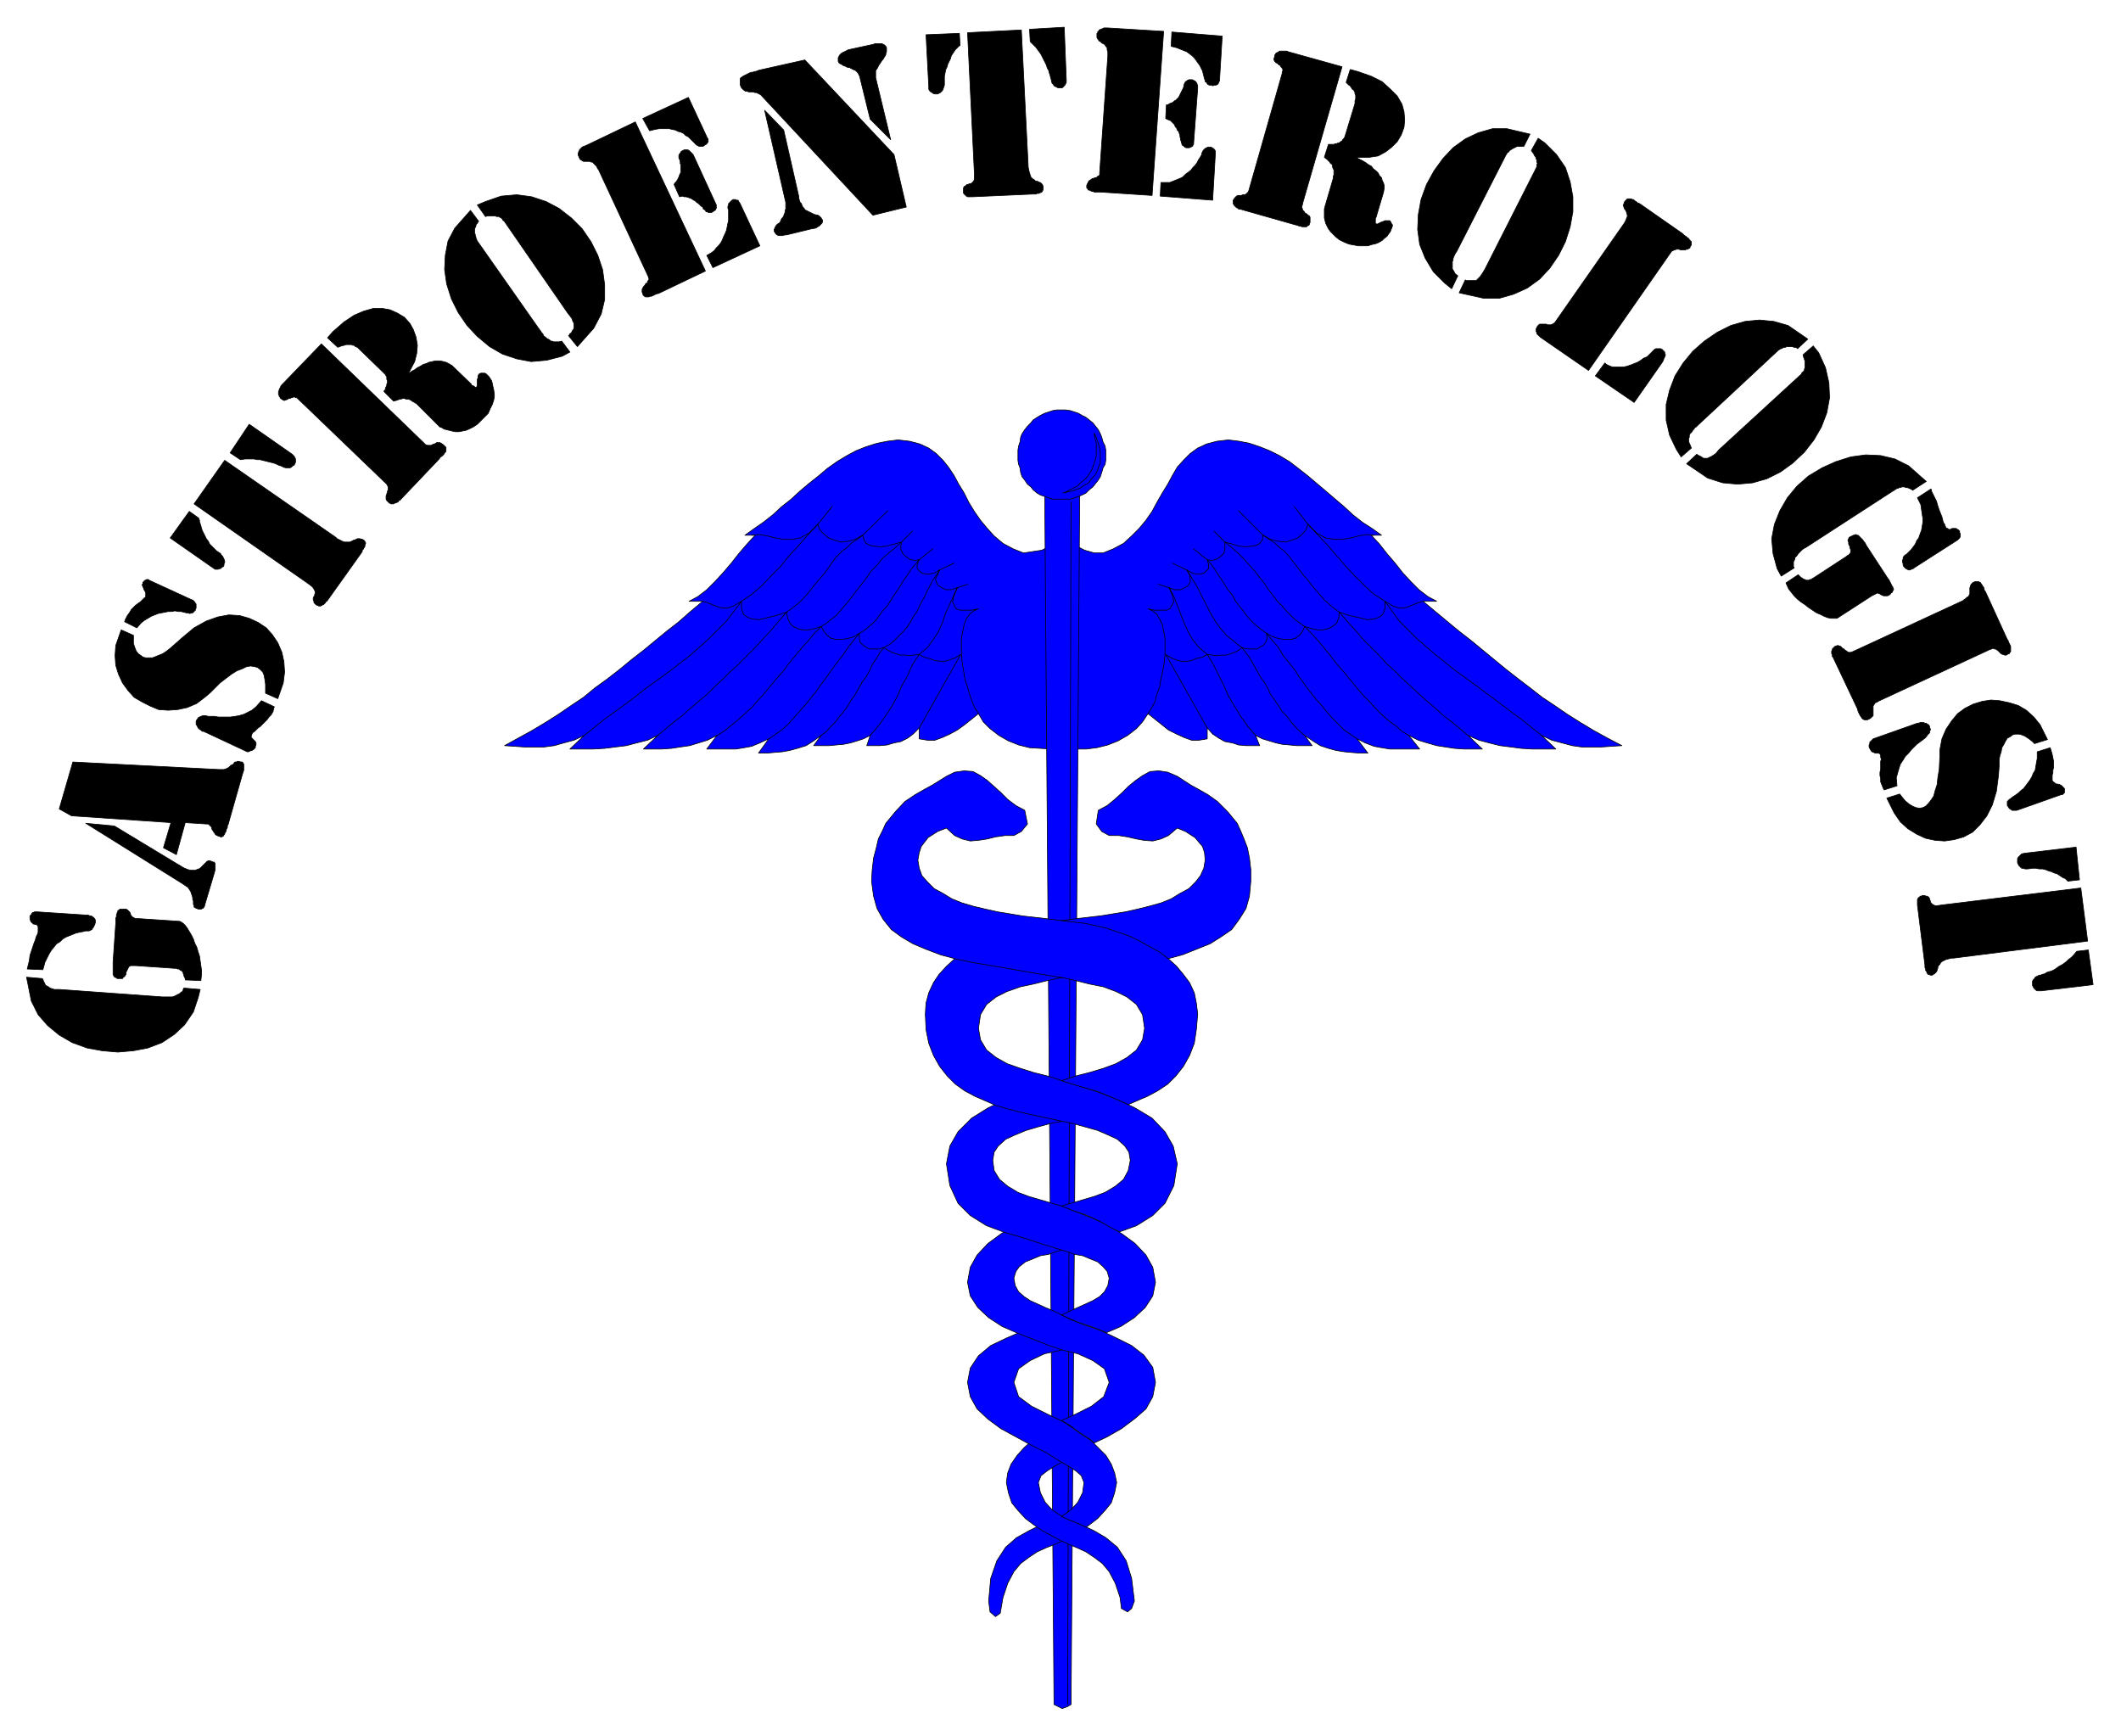 <svg xmlns="http://www.w3.org/2000/svg" width="493.465" height="403.802" fill-rule="evenodd" stroke-linecap="round" preserveAspectRatio="none" viewBox="0 0 3115 2549"><style>.pen0{stroke:#000;stroke-width:1;stroke-linejoin:round}.brush1{fill:#00f}.brush2{fill:#000}</style><path d="m1544 801-14 7-27 4-15-6-15-8-13-11-10-11-10-12-9-13-8-13-7-14-8-13-7-13-8-12-8-10-10-10-11-8-13-6-15-4-17-2-16 2-15 3-16 5-15 6-13 7-15 9-14 10-13 11-14 11-13 11-13 12-14 11-13 12-14 11-13 9-14 10h15l-12 13-12 14-11 14-12 14-12 13-12 12-13 10-13 7h20l-18 15-17 15-18 14-17 14-17 14-18 14-17 14-18 14-18 13-17 14-18 12-19 13-19 12-20 12-20 11-20 11 15 1 14 1h29l15-2 14-4 15-4 15-7-21 20h34l17-1 16-2 16-2 15-4 16-4 15-7-21 20h27l14-1 13-2 14-2 13-4 13-4 14-7-15 20h43l12-2 11-2 12-5 13-6-15 21h12l11-1 12-1 11-2 11-3 13-4 11-7 11-8-11 15h23l10-1 11-1 10-2 10-3 9-3 10-5-5 15h19l11-1 10-3 10-2 10-5 8-6 9-9v16l12 2h11l11-4 11-5 11-6 11-8 10-8 10-8 7 12 10 10 13 10 14 8 15 6 16 4 32 2V801zm35 0 14 7 14 4h13l15-6 15-8 12-11 11-11 10-12 9-13 7-13 8-14 8-13 7-13 7-12 9-10 10-10 11-8 13-6 15-4 17-2 16 2 15 3 15 5 15 6 14 7 15 9 13 10 14 11 13 11 13 11 14 12 13 11 13 12 14 11 14 9 14 10h-15l12 13 11 14 12 14 11 14 12 13 12 12 13 10 13 7h-20l18 15 18 15 17 14 18 14 17 14 17 14 17 14 18 14 17 13 18 14 18 12 19 13 19 12 20 12 20 11 21 11-16 1-14 1h-29l-14-2-15-4-15-4-15-7 21 20h-35l-16-1-15-2-16-2-16-4-15-4-16-7 21 20h-27l-14-1-13-2-13-2-14-4-13-4-14-7 16 20h-44l-12-2-11-2-13-5-12-6 16 21h-12l-12-1-11-1-12-2-11-3-12-4-11-7-12-8 11 15h-23l-10-1-11-1-9-2-10-3-10-3-10-5 6 15h-20l-11-1-9-3-11-2-9-5-9-6-8-9v16l-12 2h-11l-11-4-11-5-12-6-10-8-10-8-10-8-8 12-9 10-13 10-14 8-15 6-16 4-16 2h-16V801z" class="pen0 brush1"/><path fill="none" d="m1437 1048-5-8-4-9-4-11-3-11-4-12-2-13-2-12-1-12v-23l2-10 2-10 3-8 5-7 6-5 7-3-10 2h-17l-6-2-5-10 2-9 5-12-9 3h-8l-6-3-5-3-3-5-1-5 3-6 3-7-7 4-8 2h-6l-6-2-6-6v-6l3-7-6 1-6-1-4-2-5-4-3-3-3-6v-5l1-6-11 3-11 3-10 1-8-1-6-1-6-3-3-5-2-7-11 6-11 3-10 1-10-3-8-3-7-6-6-6-3-8-13 13-13 7-12 2h-12l-12-2-12-3-11-2-12 1m582 262 5-8 5-9 3-11 4-11 2-12 3-13 2-12 1-12v-23l-2-10-2-10-4-8-4-7-6-5-7-3 10 2h17l5-2 6-10-2-9-5-12 8 3h9l6-3 5-3 3-5v-5l-1-6-4-7 7 4 7 2h7l5-2 6-6v-6l-2-7 6 1 5-1 5-2 5-4 3-3 2-6v-11l11 3 10 3 10 1 8-1 7-1 5-3 4-5 1-7 11 6 12 3 10 1 10-3 8-3 7-6 5-6 3-8 13 13 13 7 13 2h12l12-2 11-3 12-2 11 1m-817-16 21-26m699 26-20-26m-634 42 37-36m551 36-36-36m-495 46 16-16m459 16-16-16m-433 42 20-16m403 16-20-16m-373 31 21-10m342 10-21-10m-316 36 15-5m296 5-16-5" class="pen0"/><path fill="none" d="m858 1080 30-24 32-23 31-24 32-23 31-24 27-24 26-26 22-29 16-11 15-13 13-14 14-14 12-15 14-15 13-15 15-16m1063 310-30-24-31-23-32-24-32-23-30-24-28-24-26-26-21-29-17-11-14-13-14-14-13-14-13-15-13-15-14-15-15-16m-955 310 12-10 12-10 12-9 12-11 12-10 13-11 11-11 12-11 11-11 12-11 12-12 12-12 11-12 12-13 11-13 12-14 7-5 8-6 7-6 7-8 6-7 6-8 7-8 7-8 6-8 6-9 6-8 8-8 8-6 7-7 8-5 8-6m889 294-12-10-12-10-12-9-12-11-12-10-12-11-12-11-12-11-11-11-12-11-11-12-12-12-12-12-11-13-12-13-12-14-7-5-7-6-7-6-7-8-6-7-7-8-6-8-7-8-6-8-7-9-6-8-7-8-8-6-7-7-8-5-9-6m-802 294 10-6 10-8 10-8 10-9 10-9 9-10 9-10 10-12 9-11 10-11 8-11 10-12 9-11 10-11 9-11 10-10 8-5 6-5 8-6 6-7 6-7 6-7 6-8 7-9 7-9 7-9 6-9 9-9 7-9 9-8 10-8 10-9m745 284-10-6-9-8-11-8-10-9-9-9-9-10-10-10-10-12-9-11-9-11-10-11-9-12-9-11-9-11-10-11-10-10-7-5-7-5-6-6-7-7-6-7-7-7-6-8-7-9-6-9-7-9-7-9-8-9-8-9-8-8-9-8-11-9m-670 289 9-6 10-7 9-8 8-9 8-9 9-10 8-10 8-10 8-11 8-11 8-11 8-11 8-10 8-12 8-10 8-10 7-4 6-5 6-5 6-6 5-7 5-7 6-6 5-8 5-8 5-7 5-8 5-8 5-7 5-8 6-7 6-7m643 263-9-6-10-7-8-8-9-9-8-9-8-10-9-10-8-10-8-11-8-11-7-11-9-11-8-10-7-12-9-10-8-10-6-4-6-5-6-5-6-6-6-7-5-7-5-6-6-8-4-8-6-7-5-8-5-8-5-7-5-8-5-7-6-7m-567 258 8-6 6-7 7-7 6-8 6-7 6-8 5-9 6-8 5-9 5-9 6-8 5-9 4-9 6-9 5-8 6-8 9-5 7-6 6-6 7-7 5-6 5-7 4-8 5-7 4-8 4-8 4-7 4-9 4-7 4-8 5-7 5-8m536 243-7-6-7-7-6-7-6-8-7-7-5-8-6-9-6-8-4-9-5-9-6-8-5-9-5-9-5-9-6-8-6-8-7-5-7-6-8-6-6-7-5-6-5-7-5-8-4-7-4-8-4-8-4-7-4-9-4-7-5-8-4-7-5-8m-465 243 12-14 10-14 10-15 8-15 7-16 8-14 7-16 10-15 12-10 8-11 8-12 6-13 4-13 6-13 6-13 6-13m438 217-12-14-10-14-9-15-9-15-7-16-7-14-8-16-9-15-12-10-9-11-7-12-6-13-5-13-5-13-5-13-7-13" class="pen0"/><path fill="none" d="m1032 883 7 2 5 2 5 2 5 2 7 2h7l9-3 12-7v11l3 8 5 4 7 3 11 1 12-3 13-3 15-5 2 9 3 7 5 5 6 3 8 2h8l10-2 9-3 4 7 4 5 6 5 7 2h8l9-1 10-3 8-5v7l1 6 4 4 4 3 6 3h14l7-2 6 4 6 3 6 2 6 2h7l6 1 7-1 8-1 7 4 8 2 8 3 7 1h8l7-2 8-3 8-5-61 108m740-186-7 2-5 2-5 2-5 2-6 2h-7l-9-3-12-7v11l-3 8-5 4-8 3-10 1-12-3-14-3-15-5-1 9-3 7-6 5-6 3-8 2h-8l-9-2-10-3-3 7-4 5-6 5-7 2h-9l-8-1-10-3-9-5 1 7-2 6-3 4-5 3-5 3h-14l-8-2-5 4-6 3-6 2-6 2h-7l-7 1-6-1-8-1-7 4-9 2-7 3-7 1h-8l-8-2-7-3-8-5 61 108" class="pen0"/><path d="m1548 2503 6 3 6 3 8-3 5-3 13-1820h-52l14 1820z" class="pen0 brush1"/><path fill="none" d="m1573 737-5 1766" class="pen0"/><path d="m1548 2251 14 11-13 6-13 5-13 6-12 8-12 9-10 12-9 17-7 21-4 23-7 5-8-7-2-16 3-33 9-26 13-20 16-14 18-10 18-9 19 12z" class="pen0 brush1"/><path d="m1559 2123-30-17-13 9-12 11-10 11-9 13-5 13-2 14 3 15 5 15 9 11 11 12 12 9 13 9 13 7 13 7 13 6 12 5 13 6 12 8 12 9 10 12 9 17 7 21 2 16 9 5 6-5 4-11-4-33-8-26-13-20-17-14-17-10-19-9-17-7-14-7-12-8-10-11-7-14-3-15 4-10 9-7 11-7 13-7-3-23z" class="pen0 brush1"/><path d="m1578 2235-8-3-11-5 14-10 10-11 7-14 2-15-4-10-8-7-11-7-12-7-21-13-22-11-22-12-22-12-19-14-16-15-10-18-4-21 4-21 12-18 18-15 23-11 23-10 23-9 33 12 19 18-19 7-23 5-21 10-17 12-7 20 7 21 19 14 24 12 23 11 12 8 14 10 14 9 11 11 11 11 8 13 5 13 3 14-3 15-5 15-9 11-11 12-17 13-8-4-9-4z" class="pen0 brush1"/><path d="m1571 2093 12 9 9 6 8 5 7 6 19-9 21-12 20-15 16-14 10-18 4-21-4-22-13-18-18-14-22-11-23-11-23-8-21-8-16-8-10-5-12-5-11-5-11-5-9-6-8-7-5-9-2-11 3-10 5-7 9-7 10-4 12-5 12-2 11-4 11-3 25-8-28-21-45-17-23 10-21 13-19 14-16 17-10 18-4 22 4 20 11 17 16 15 20 13 23 10 23 9 23 9 21 7 21 5 22 10 17 12 7 20-8 21-18 14-24 12-20 9 12 7zm-12-1360h13l6-2 6-2 5-2 6-3 5-5 5-4 8-10 3-5 2-6 2-7 3-5 1-6v-15l-1-6-3-6-2-7-2-5-3-6-4-5-4-5-5-4-5-4-6-3-5-3-6-2-6-2-7-1h-13l-6 1-6 2-6 2-6 3-5 3-6 4-3 4-5 5-4 5-4 6-2 5-1 7-2 6-1 6v15l1 6 2 5 1 7 2 6 4 5 4 6 5 4 3 4 6 5 5 3 6 2 6 2 6 2h13z" class="pen0 brush1"/><path d="m1607 636 2 4 4 11 2 7 1 8v14l-3 7-2 6-3 5-5 5-4 6-7 4-6 4-8 3-8 2-9 2 3-1 12-6 6-3 5-5 5-4 5-5 4-6 3-5 2-6 2-6 2-7v-20l-2-6-1-8zm-26 1305-22-10 13-6 11-5 11-5 11-5 10-6 7-7 5-9 2-11-3-10-6-7-8-7-10-4-12-5-12-2-11-4-10-3-26-8-27-9-28-8-27-10-24-15-18-18-12-26-5-32 5-26 12-21 20-20 24-15 27-13 29-11 28-9 53 46-26 6-20 4-18 5-17 5-17 7-13 6-11 10-6 9-2 12 2 15 8 13 12 10 15 9 16 6 17 5 17 5 17 5 20 8 23 9 22 10 21 13 19 14 16 17 10 18 4 22-4 20-11 17-16 15-20 13-21 9-20-8-24-8z" class="pen0 brush1"/><path d="m1630 1802 14 7 25-9 24-15 18-18 13-26 5-32-6-26-12-21-19-20-25-15-27-13-29-11-28-9-26-8-19-6-20-5-19-6-20-7-16-9-14-11-9-15-3-17 3-20 9-15 14-11 16-8 20-7 19-4 20-5 19-4 42-7 46-8 47-8 23-5 22-6 20-8 20-8 16-10 16-11 11-15 10-16 5-18 2-22v-17l-2-17-3-15-5-13-5-12-5-11-14-17-15-15-14-10-14-8-11-6-20-13-14-6-13-2-13 1-11 6-10 7-11 9-9 9-11 10-11 9-13 7-3 20 8 11 11 6h14l13 2 13 3 11 2 13 1 12-3 11-5 13-11 12 5 14 9 11 13 3 9 1 11-2 12-5 11-7 9-10 10-13 7-13 8-15 6-18 5-16 4-18 4-37 6-35 4-30 4-27 3-31 7-32 11-16 7-15 9-15 8-13 10-12 11-11 12-8 12-7 15-4 15-1 16 1 23 4 20 7 18 9 16 11 14 12 12 14 10 15 8 32 14 33 9 32 7 28 6 19 4 18 5 18 5 16 7 13 6 11 10 6 9 2 12-3 15-7 13-12 10-15 9-16 6-17 5-17 5-14 4 20 8 18 6 19 9 14 8z" class="pen0 brush1"/><path d="m1639 1614-27-11-17-5-17-5-19-6 21-7 20-5 20-6 19-7 16-9 14-11 9-15 3-17-3-20-9-15-14-11-16-8-19-7-20-4-20-5-18-4-43-7-46-8-47-8-23-5-22-6-21-8-19-8-17-10-15-11-12-15-9-16-5-18-3-22 1-17 2-17 4-15 3-13 6-12 5-11 14-17 14-15 15-10 14-8 11-6 21-13 12-6 14-2 13 1 11 6 10 7 10 9 10 9 10 10 12 9 13 7 4 20-9 11-11 6h-13l-14 2-12 3-13 2-12 1-12-3-11-5-12-11-13 5-14 9-10 13-3 9-2 11 2 12 4 11 8 9 10 10 13 7 13 8 15 6 17 5 17 4 18 4 36 6 35 4 31 4 27 3 31 7 32 11 15 7 16 9 15 8 13 10 12 11 10 12 9 12 7 15 3 15 2 16-2 23-3 20-7 18-9 16-11 14-12 12-15 10-15 8-28 12-18-8z" class="pen0 brush1"/><path d="m3067 1395 7 51-76 9h0-6l-2-1-2-2-1-1-1-2-1-2v-6l1-2 2-2 1-2 2-1 4-2h2l2-1 4-1 3-2 3-1 4-1 4-2 3-2 4-3 4-2 3-2 4-3 3-3 4-3 3-3 5-6 17-2zm-13-103-17 2h0l-1-1-1-1-2-2-3-1-3-2-3-2-3-2-4-1-4-2-4-1-5-2-4-1h-5l-5-1h-5l-7 1h0-4l-3-1h-2l-2-2-2-2-1-2-1-2v-6l1-2 2-2 1-1 2-2 4-1 76-9 5 48zm2 12 10 78-197 25h0-3l-4 1-4 1-4 2-2 1-2 2-1 2-2 2-1 2v2l-1 1v2l-1 2-1 1-2 2-2 1h0l-1 1h-3l-2-1h-1l-1-1-1-1v-1l-1-2-1-1v-3l-1-1v-4l-11-88h0v-8l1-2 1-1h0l1-1h1v-1h2l1-1h3l3 1h1l2 1 1 1 1 2v1l1 2v1l1 2 1 1 1 1 2 1 2 1h3l7-1 204-25zm-49-218-19 6h0l-3-3-5-4-6-4-5-2-4-1h-5l-4 1-4 3-4 2-3 5-2 4-3 5-1 6-2 6-1 6v10h0l-1 13-3 23-6 20-8 16-10 13-11 11-13 7-14 4-14 2-14-1-14-3-13-6-13-8-11-10-9-13-11-22 19-6h0l3 4 5 6 6 5 5 3 5 2 5 1 5-1 4-2 4-4 4-5 4-6 2-8 3-9 1-10 2-12 1-20h0v-9l3-16 6-14 8-12 9-11 11-8 12-6 13-4 13-2 13 1 14 3 13 4 12 7 11 10 9 11 11 22zm-221 68-19 6h0l-1-2-2-5-2-5v-5l-1-4v-5l1-4v-12l1-3-1-3v-3l-1-2-2-1h-3 0-2l-2-1-2-1h-1l-1-2-1-1-1-2-1-2v-3l1-2v-2l1-1 1-1 1-1 2-2 65-23h2l2-1h5l2 1h2l1 1 2 1 1 1 1 2v2l1 1v2l-1 2v2l-2 2h0l-1 1-2 3-2 2-4 3-4 3-4 3-4 4-4 4-4 5-5 5-3 5-4 6-2 6-2 7-2 7 1 12z" class="pen0 brush2"/><path d="M3011 1098h0l1 3 2 7 1 5 1 5v9l-1 4v4l-1 3v8l1 2 2 1 2 2 6 1h0l1 1h1l1 1 1 1 1 1 1 1 1 1v6l-1 1-1 1-1 1h-2l-65 23h0-7l-1-1-2-1-1-1-1-1-1-2-1-1v-6l2-2 1-1 3-2h0l1-1 3-2 3-2 4-3 3-3 4-3 3-4 3-4 3-4 3-5 2-5 3-5 1-6 1-6 1-5v-10l19-6zm-290-141 162-75h0l1-1 3-2 2-2 2-1 1-2 1-2v-9l1-2v-1l1-2 1-1 2-2h1l2-1h5l1 1h1l1 1 1 2 1 1 1 2 1 1 1 2v2l2 3 32 70h0l1 1 1 3 1 2 1 2 1 2v8l-1 1-1 1v1h-1l-2 1h0l-1 1h-3l-2-1h-1l-2-1-1-1-1-1-2-2-1-1-2-1-1-1h-2l-2-1-2 1-3 1-164 76h0l-1 1-3 1-1 2-1 1-1 2v14l-1 1-2 2-3 2h0-1l-1 1h-5l-2-1h0l-1-1-1-1-1-2-1-1-1-2-1-2-1-2-1-4-36-76h0l-1-1v-3l-1-1v-4l1-1v-2l1-1 1-1 1-1 1-1h1l2-1h2l2 1h1l2 2 1 1 2 1 1 1 1 1 2 1 1 1 2 1h3l3-1zm115-239h0l1 4 4 8 3 6 2 7 2 6 2 5 2 5 1 4 1 4 2 3 1 3 1 2 2 1 2 1 1 1 4-2h6l1 1 2 1 1 1 1 1v2l1 2v4l-1 2-1 1-2 2-64 41h0l-1 1-3 1-2 1h-2l-2-1-2-1-2-2-1-1-1-2v-2l-1-3v-2l1-2v-2l1-2 2-2h0l2-1 3-3 4-4 3-4 3-4 2-5 3-4 2-6 2-5 1-6 1-6v-6l-1-6-1-7-1-7-5-10 20-13zm-201 116-19 12h0l-6-11-6-22-2-22 4-21 8-20 11-19 14-17 17-15 20-12 20-9 22-7 22-3 22 1 21 5 20 10 26 23-20 13h0l-1-1-2-1-2-1-3-1h-2l-2-1h-4l-2 1h-2l-1 1h-2l-1 1-2 1-1 1-2 1-128 83h0l-2 1-3 2-2 2-2 2-2 2-2 3-1 1-2 2v2l-1 2-1 2v7l1 2zm6 10h0l1 1 2 2 1 1 2 1 1 1 2 1h1l1 1h5l1-1h2l1-1 2-1 49-32h0l1-1 2-1 2-2 1-2v-4l-1-2v-2l-1-2-1-2v-3l-1-2v-1l1-2 1-2 4-2h0l2-1h1l2-1h1l1 1h2l1 1 1 1 1 1 1 1 2 2 1 1 1 2 2 2 2 4 32 49h0l1 1 1 2 1 2 1 2 1 2 1 2 1 1v1l1 2v1l-1 1v1l-1 1v1l-2 1-1 2h0l-2 1-2 1h-6l-1-1h-1l-2-1-1-1h-1l-2-1h-1l-2 1-2 1-4 2-51 33h0-9l-5-1-5-2-6-3-5-2-6-4-6-4-5-4-6-4-5-4-5-5-4-5-4-5-4-9 18-12zm14-346-15 14h0l-1-1-2-1h-2l-3-1h-8l-2 1h-2l-2 1-2 1h-1l-1 1-2 1-1 1-117 109h0l-1 1-2 2-2 1-1 2-2 2-1 2-2 2-1 1-1 2v3l-1 2v4l1 3 1 2 2 5-15 13h0l-7-11-10-21-5-22v-23l5-21 8-21 12-19 14-17 17-15 19-13 20-10 21-6 21-2 21 2 21 6 29 20zm8 10h0l8 10 10 22 5 22 1 22-4 22-8 21-11 19-14 18-17 16-18 13-20 10-21 6-22 2-22-2-22-7-31-21 15-14h0l1 1 2 1 2 1 2 1 1 1 2 1h6l2-1 2-1 2-1 3-2 3-2 4-5 122-112h0v-1l1-1 2-2 1-1v-2l1-2v-10l-1-2v-1l-1-2-1-4 15-13zm-306 25h0l2 2 4 2 5 2h16l5-1 6-2 5-2 5-2 5-3 4-3 5-2 3-3 3-3 3-3h0l1-1 1-1 2-1h7l2 1 1 1 2 2 1 1v2l1 2-1 3-1 2-2 5-42 60-57-39 14-19zm-73-60 102-146h0l1-2 1-2 1-3 1-2v-2l-1-3v-1l-1-2-1-2-1-1-1-2v-1l-1-2v-1l1-2 1-3h0l1-1 1-1 1-1 1-1h6l1 1h2l1 1 1 1 2 1 2 2 3 1 63 44h0l1 1 2 2 2 1 2 2 2 1 1 2 1 1 1 1 1 1v5l-1 1-1 2h0v1l-2 1-1 1h-2l-2 1h-7l-2-1h-4l-2 1h-1l-2 1-2 1-122 175-71-49h0v-1h-1l-1-1h0l-1-1-1-1-1-1v-2l-1-1v-4l1-2 1-2h0l2-2 1-1h10l2 1h5l2-1 2-1 2-2zm-37-276-9 18h0-10l-2 1-2 1-2 1-2 1-1 1-2 1-1 2-2 1-1 1v1l-1 1-73 143h0l-1 1-1 2-1 2-1 2-1 3v2l-1 2v11l2 3 1 2 1 2 4 3-9 19h0l-10-8-17-17-12-20-8-20-3-22 1-22 4-22 8-22 11-20 13-18 15-16 18-13 19-9 21-6h21l34 8zm12 6h0l10 7 17 17 13 19 7 21 4 22v22l-4 22-7 22-10 20-13 19-15 16-18 13-20 9-21 6h-23l-36-8 9-19h0l1 1h15l1-1 2-2 1-1 2-2 2-3 2-3 3-5 75-148h0l1-2v-3l1-2-1-2v-3l-1-2v-1l-1-2-1-1-1-2-1-2-1-1-2-3 10-18zm-276-101h0l11 3 20 7 16 8 12 11 10 10 7 12 3 11 1 12-1 11-4 11-6 10-8 8-9 7-11 6-13 2h-21 0l3 1 4 2 4 2 5 3 4 3 4 2 3 4 4 3 3 3 2 4 3 3 1 4 2 4 1 4v3l-1 6-11 37h0l-1 2v7l2 1h1l2-1 2-1 2-1 3-1 2-1h7l1 1 2 4h0l1 1v2l-1 3-1 2-1 3-3 4-2 3-4 3-3 3-5 3-5 2-5 1-6 2h-14l-11-2h0l-4-1-7-3-6-3-5-4-4-4-4-4-3-4-2-4-2-4-1-4-1-4v-13l1-4 12-41h0v-3l1-2v-8l-1-1-1-3v-2l-1-2-2-1-1-2-2-2-2-2-4-3 6-19h8l2-1h2l2-1h1l2-1 1-1 2-1 1-2 1-1 1-1 1-2 1-3 14-46h0v-4l1-3v-5l-1-2v-2l-1-2-1-2-2-1-1-2-1-1-1-2-2-1-2-2-2-2 6-19zm-149 178 49-172h0v-2l1-2v-2l-1-2-1-1-1-1-1-2-2-1-1-1-1-1-2-1-1-1-1-1-1-2v-2l1-3h0v-2l1-1 1-2 2-1h1l1-1 1-1h11l2 1 79 22-58 201h0v1l-1 3v2l1 2v2l2 1 1 2 1 1 2 1 1 1 1 1 2 1 1 2v7h0v1l-1 1v2l-1 1h-1l-1 1-1 1h-7l-2-1h-2l-2-1-4-1-81-23h0-2l-1-1-1-1h-1l-1-1-1-1h0l-1-1-1-1v-1l-1-1v-5h0l1-1 1-2 1-1 1-1 1-1 2-1h5l2-1h3l2-1 1-1 2-2 1-2zM1709 46l-17 241-76-5h0-9l-2-1h-2l-1-1h-1l-1-1h-2v-1l-1-1v-1h-1v-3h0v-1l1-2 1-2 1-2 1-1 2-1 1-1 2-1h1l2-1h2l1-1 1-1 2-1 1-1v-3l12-172h0v-6l-1-3v-3l-2-2-1-2-1-1-2-1-2-1-1-1-1-1-2-1-1-2-1-1-1-2v-5h0v-1h1v-2l1-1 1-1v-1h1l1-1h1l2-1h1l1-1h6l82 5zm-4 222h13l5-2 5-2 5-2 4-2 4-4 4-3 4-3 3-4 3-3 3-4 2-4 2-3 3-5h0v-2l1-2 1-2 2-2 1-1 2-1 2-1h5l1 1 2 1 1 1 1 1 1 2v3l-4 69-77-6 1-20zm16-221 74 6-4 66h0l-1 1v1l-1 2-1 1-2 1h-3l-2 1-2-1h-3l-2-1-1-1-1-2-2-1v-2h0l-1-2-1-4-1-4-1-4-2-4-2-4-3-4-2-3-3-4-3-3-4-3-4-3-5-2-5-2-5-2-8-2 1-21zm-8 107h2l3-2 3-1 2-1 2-2 2-1 2-2 2-2 1-2 1-2 1-2 1-2 1-2 1-2 1-2 1-4h0v-1l1-2 1-2 2-1 1-1 2-1h5l2 1 2 1 1 1 1 1 1 2 1 3v4l-6 81h0v1l-1 1v1l-1 1-2 1h-1l-1 1h-5l-2-1-1-1-1-1-2-1v-1l-1-3h0v-1l-1-2v-2l-1-3v-2l-1-3-1-3-2-2-1-3-2-2-1-3-2-2-2-2-2-2-3-1-4-2 1-20zM1512 43l51-3 3 77h0v4l-1 2-1 2-1 1-2 2-1 1h-6l-2-1-2-1-2-1-1-2-2-2-1-4h0v-1l-1-3-1-4-1-3-1-4-2-3-1-4-2-4-2-4-2-4-2-4-2-3-3-4-3-4-3-3-5-5-1-18zm-103 6 1 18h0-1l-2 2-2 2-2 2-2 3-2 3-2 3-1 4-2 4-2 4-1 4-2 4-1 5-1 5v11h0v2l-1 3-1 3-1 2-2 2-1 1-2 1-2 1h-4l-3-1-1-1-2-1-2-2-1-2v-4l-4-76 49-2zm12-1 79-4 10 199h0v2l1 5 1 4 1 3 1 3 2 2 1 1 2 1 2 2h2l2 1 2 1h1l2 2 1 1 1 3h0v5l-1 1v1l-1 1-2 1h-1l-1 1h-3l-1 1h-5l-89 4h0-7l-1-1h-1l-1-1v-1h-1l-1-1v-1h-1v-4h0v-4l1-2 2-1 1-1 1-1h2l1-1h2l2-1 1-1 1-1 1-1 1-3v-9l-10-206zm-139 268-164-176h0l-1-1-2-1-2-1-2-1h-2l-3-1h-6l-3-1h-2l-3-2-1-1-2-2-1-2-1-3v-6h0v-2l1-2 2-1 1-1 2-1 2-1 2-1 2-1 2-1 3-1h2l2-1h2l2-1 3-1 67-15 131 139 18 77-49 12zm26-111-30-30-15-61h0v-1l-1-2-1-2-1-2-1-1-1-1-2-2h-1l-2-1-2-1-2-1-1-1h-3l-2-1-2-1-3-1h0l-1-1-2-1-2-1-1-1-1-2v-5l1-2 1-2 1-1 2-2 2-1 2-1 2-1 4-2 37-8h0l2-1h10l2 1 2 1 1 1 1 1 1 2v6l-1 2v2l-1 2-2 3h0l-1 2-2 2-1 2-1 1-1 2-1 1-1 2-1 2-1 2-1 1-1 2v10l22 91z" class="pen0 brush2"/><path d="m1123 162 28 29 22 97h0v2l1 4 1 3 2 2 1 3 1 2 2 2 1 2 2 1 2 1 2 1 2 1 2 1 2 1 2 1 5 1h0l2 1 1 1 1 1 1 1 1 2 1 1v3l-1 2-1 1-1 1-2 2-2 1-3 2-6 1-37 9h0-2l-4 1h-5l-3-1-1-1-1-1-1-2-1-1v-3l1-2v-1l1-1 1-2 1-1h0l1-1 2-1 2-2 1-3 1-2 2-2 1-2 1-3 1-2v-3l1-2v-10l-1-4-30-131zm-190 17 103 219-69 33h0-1l-3 1-2 1-2 1-2 1h-2l-2 1h-5l-1-1h-1v-1h-1l-1-2h0v-1l-1-2v-4l1-2 1-2 1-1 1-1 1-2 1-1 2-1v-2l1-1 1-1v-2l-1-3-73-157h0l-1-1-2-4-2-2-2-2-2-2h-2l-2-1h-9l-2-1-1-1-2-1-2-4h0v-1l-1-1v-3h0l1-2v-1l1-1v-1l1-1 1-1 1-1 1-1 2-1 3-1 73-35zm105 196h0l2-1 5-3 4-3 3-4 4-4 3-4 2-4 2-5 2-4 2-5 1-5 1-5 1-4v-14h0v-2l-1-2v-3l1-2v-2l1-1 2-2 1-1 1-1 2-1h3l2 1h2l1 2 2 3 29 62-69 32-9-18zm-94-201 67-31 28 60h0l1 1v4l-1 2-1 1-1 1-2 1-1 1-2 1h-5l-2-1-2-1-2-2h0l-1-1-3-3-3-3-3-3-4-2-3-3-4-2-4-1-4-2-5-1-4-1h-15l-6 1-8 2-10-18zm46 97h0l1-2 2-2 2-3 1-2 1-2 1-3 1-2 1-2v-11l-1-2v-3l-1-3h0l-1-2v-4l1-2 1-1 1-2 1-1 2-1 2-1h5l2 1 2 2 1 1 3 3 34 74h0v5l-1 1v1l-1 1-2 1-1 1-2 1h-5l-1-1h-2l-1-2h0l-1-1-2-1-1-3-2-1-2-2-2-2-3-2-2-2-2-1-3-2-2-1-3-1-3-1h-3l-3-1-4 1-8-18zm-299 38 12 16h0l-1 1-1 2-2 2v2l-1 2-1 2v7l1 1v2l1 2v2l1 1v1l1 2 92 131h0l1 1 1 2 2 2 1 2 1 2 2 1 2 2 2 1 2 1 2 2h2l2 1h8l4-1 12 16h0l-11 6-23 6-23 2-21-4-21-7-19-11-18-15-15-16-13-19-10-20-7-22-3-21 1-21 4-21 10-19 23-26zm10-8h0l12-5 23-8 23-2 22 3 21 7 19 10 18 14 16 16 13 19 10 20 7 21 3 22v22l-5 21-11 21-24 27-13-16h0l1-1 1-2 2-1 1-2 1-2 1-1 1-2v-7l-1-2-1-2-1-3-2-3-4-5-94-136h0-1l-1-2-1-1-1-1-2-1-1-1h-4l-1-1h-12l-3 1-12-17zM481 496h0l8-9 16-14 15-10 14-6 14-4h14l11 2 11 5 10 6 8 9 5 9 4 11 2 12-1 12-3 12-10 19h0l2-2 4-3 4-2 4-3 4-2 5-3 4-1 4-2 5-1 4-1h8l4 1 4 1 4 2 5 3 28 27h0l1 2 3 1 2 2h1l1-1 1-1v-10l1-2v-3l1-2 1-1 2-1h6l2 1 2 2 2 2 2 3 2 3 1 4 1 5 1 4 1 6v5l-1 5-2 6-3 6-3 7-8 8h0l-3 3-5 5-6 4-6 3-5 2-5 1-5 1h-5l-5-1-4-1-4-1-4-1-3-2-3-1-2-2-2-2-31-31h0-1l-1-1-2-1-2-1-1-1-2-1-2-1h-4l-2-1h-2l-3 1h-2l-2 1-3 1-4 1-14-14h0v-1l2-2v-2l1-2 1-2v-2l1-2v-3l-1-2v-4l-1-1-1-2-1-1-2-2-35-34h0l-1-1-2-2-3-1-2-2h-2l-2-1h-8l-2 1h-1l-3 1h-1l-2 1-3 1-15-14zm87 215L439 587h0l-1-1-2-2h-2l-1-1h-2l-2 1h-1l-2 1h-2l-1 1-2 1h-1l-2 1h-1l-2-1-3-2h0l-1-2-1-1v-1l-1-2v-4l1-2v-1l1-2 1-1v-1l1-2 1-1 2-2 56-58 150 145h0l1 1 2 2 3 1h5l2-1 2-1h1l2-1 1-1h5l2 1 3 2h0l1 1 1 1 1 1 1 1v6l-1 1-1 1-1 2-1 1-2 2-2 1-2 3-58 61h0-1l-1 1v1h-1l-1 1h-1l-2 1h-1l-1 1h-4l-1-1h-1l-1-1-1-1h0l-1-1-1-1-1-2v-5l1-2v-1l1-2v-2l1-1v-5l-1-2-1-2zm-230-46 28-42 63 44h0l1 1 2 2 1 2 1 2v5l-1 2-1 2-2 1-2 2-2 1h-6l-4-1h0l-1-1-3-1-3-1-4-2-3-1-4-1-4-1-4-1-4-1-4-1h-4l-5-1h-13l-7 1-15-10zm-60 86 14 10h0v1l1 2v2l1 3 1 3 1 4 1 3 2 4 2 4 2 4 3 4 2 4 3 3 4 4 3 3 6 4h0l1 2 2 2 1 2 1 2 1 3v2l-1 2v2l-1 2-2 1-2 2h-1l-3 1h-4l-3-2-63-44 28-39zm7-11 45-64 163 113h0l2 2 4 2 4 2 3 1h8l2-1 2-1 2-1h1l2-1 2-1h3l4 1h0l2 1 1 1 1 1v1l1 1v1l-1 2v2l-1 2-1 1v1l-1 1-1 1v2l-52 73h0-1l-1 2-1 1-1 1-1 1h-1l-1 1h-1l-1 1h-3l-1-1h-1 0l-2-1h0l-1-1-2-2v-2l-1-2v-3l1-2 1-1v-2l1-1v-3l-1-2-1-2-2-3-5-4-169-118zM178 925l18 8h0v12l2 6 2 5 3 4 3 2 4 3 4 1h10l5-2 5-2 5-2 6-4 5-4 8-7h0l9-8 18-15 18-10 17-6 16-3 16 1 14 4 13 6 12 8 9 10 8 12 6 14 3 14 1 15-2 16-8 23-18-8h0v-13l-1-7-1-6-2-5-4-4-4-3-4-1-6-1-6 1-6 3-8 3-8 5-8 6-9 7-14 14h0l-7 6-13 10-14 6-14 3-14 1-14-1-12-5-12-6-12-7-9-10-8-11-6-13-4-13-1-14 1-15 8-23zm206 104 19 9h0l-1 2-1 5-3 5-3 3-3 4-4 4-3 3-3 3-3 2-3 3-2 2-3 2-1 2-1 3v2l3 3h0l1 1 1 1 1 1 1 2v3l-1 2v2l-1 1-2 2-2 1h-1l-2 1-2 1h-2l-2-1-62-29h0-2l-2-2-2-1-2-2-1-2-1-2-1-1v-5l1-2 1-1 1-2 2-1 2-1 3-1h4l4 1h9l6 1h17l7-1 6-1 7-2 6-3 6-3 6-5 8-9z" class="pen0 brush2"/><path d="M183 913h0l1-3 3-6 3-4 3-5 3-3 3-3 4-3 3-2 2-2 2-2 2-2 2-1v-7l-3-5h0v-1l-1-2v-1l-1-1v-2l1-1v-2l1-1 1-1 1-1h1l1-1h3l1 1 63 29h1l2 2 1 1 1 2 1 1v6l-1 2v1l-1 1-2 2-1 1h-2l-2 1-3-1h0-2l-4-1-4-1h-4l-5-1-5 1h-5l-5 1-5 1-5 1-5 2-5 2-5 3-5 3-5 4-6 7-18-9zm-96 275 20-69 214 11h8l3-1 2-1 2-1 2-2 1-1 2-1 2-1 1-2 1-1h2l2-1h1l4 1h2v1h1v1l1 1h0v9l-1 3-1 3-21 74h0l-1 1v3l-1 2-1 2v2l-1 1-1 2v1l-1 1-1 1v1h-1l-1 1h-2l-2-1h0-1l-2-1-2-1-1-1-1-2-1-1-1-2-1-1-1-2v-2l-1-1-1-1-1-1-1-1-1-1h-3l-31-2-13 47-19-10 11-37-146-10-18-10z" class="pen0 brush2"/><path d="m126 1209 42 4 101 61h0l2 1 5 2 4 1h7l2-1 3-1 2-1 2-2 2-2 2-2 1-1 2-2 1-1 2-1h3l1 1h1l2 1h2v1l1 1v9l-1 4-14 47h0v1l-1 2v1h-1v1l-1 1h-1 0l-1 1h-5l-2-1h0-1l-1-1-2-1v-2l-1-2v-5l-1-2v-3l-1-3-1-3-1-3-2-3-2-3-3-2-6-4-141-88zm-86 214h0l1-4 2-8 1-8 2-6 2-6 2-6 2-5 1-4 2-4 1-3v-8l-1-2-1-1-4-1h0-1l-1-1-2-2-1-1v-1l-1-2v-5l1-1 1-1 1-2 1-1h1l2-1h3l76 5h0l2 1h2l3 2 1 1 1 1 1 2v4l-1 3-1 2-1 2-1 1-1 2-2 1-2 1h-2 0-3l-4 1-5 1-5 1-5 2-5 2-5 2-5 3-4 4-5 3-4 5-4 5-3 5-3 6-3 6-3 11-23-1zm230 28 24 2h0l-3 12-7 21-13 19-15 14-18 12-21 8-21 4-23 2-23-2-22-4-22-8-19-11-17-14-14-16-10-20-7-35 23 2h0l1 1 1 3 1 2 1 2 1 2 2 1 2 1 1 1 2 1 2 1h2l1 1h8l152 11h14l3-1 2-1 2-1 2-1 2-1 1-1 1-1 2-1 1-2v-1l1-2zm2-12h0v-2l-1-2-1-2v-2l-1-1v-2l-1-1-1-1-1-1h-1l-1-1-1-1h-2l-2-1h-2l-58-4h0-7l-2 1-1 1-1 2-1 2-1 2-1 2v3l-1 1-1 2-2 1-1 2h-5 0-3l-1-1-2-1h-1v-1l-1-1-1-2v-18l4-58h0v-7l1-2v-3l1-2v-1l1-1v-2h1l1-1 1-1h9l2 1 1 1 1 1 1 1 1 1v1l1 2v1l1 1 1 1 1 1 2 1 2 1h5l60 4h0l2 1 3 2 3 3 3 4 3 5 3 5 3 6 2 6 3 6 2 7 2 6 1 7 1 7 1 7v6l-1 9-23-1z" class="pen0 brush2"/></svg>
